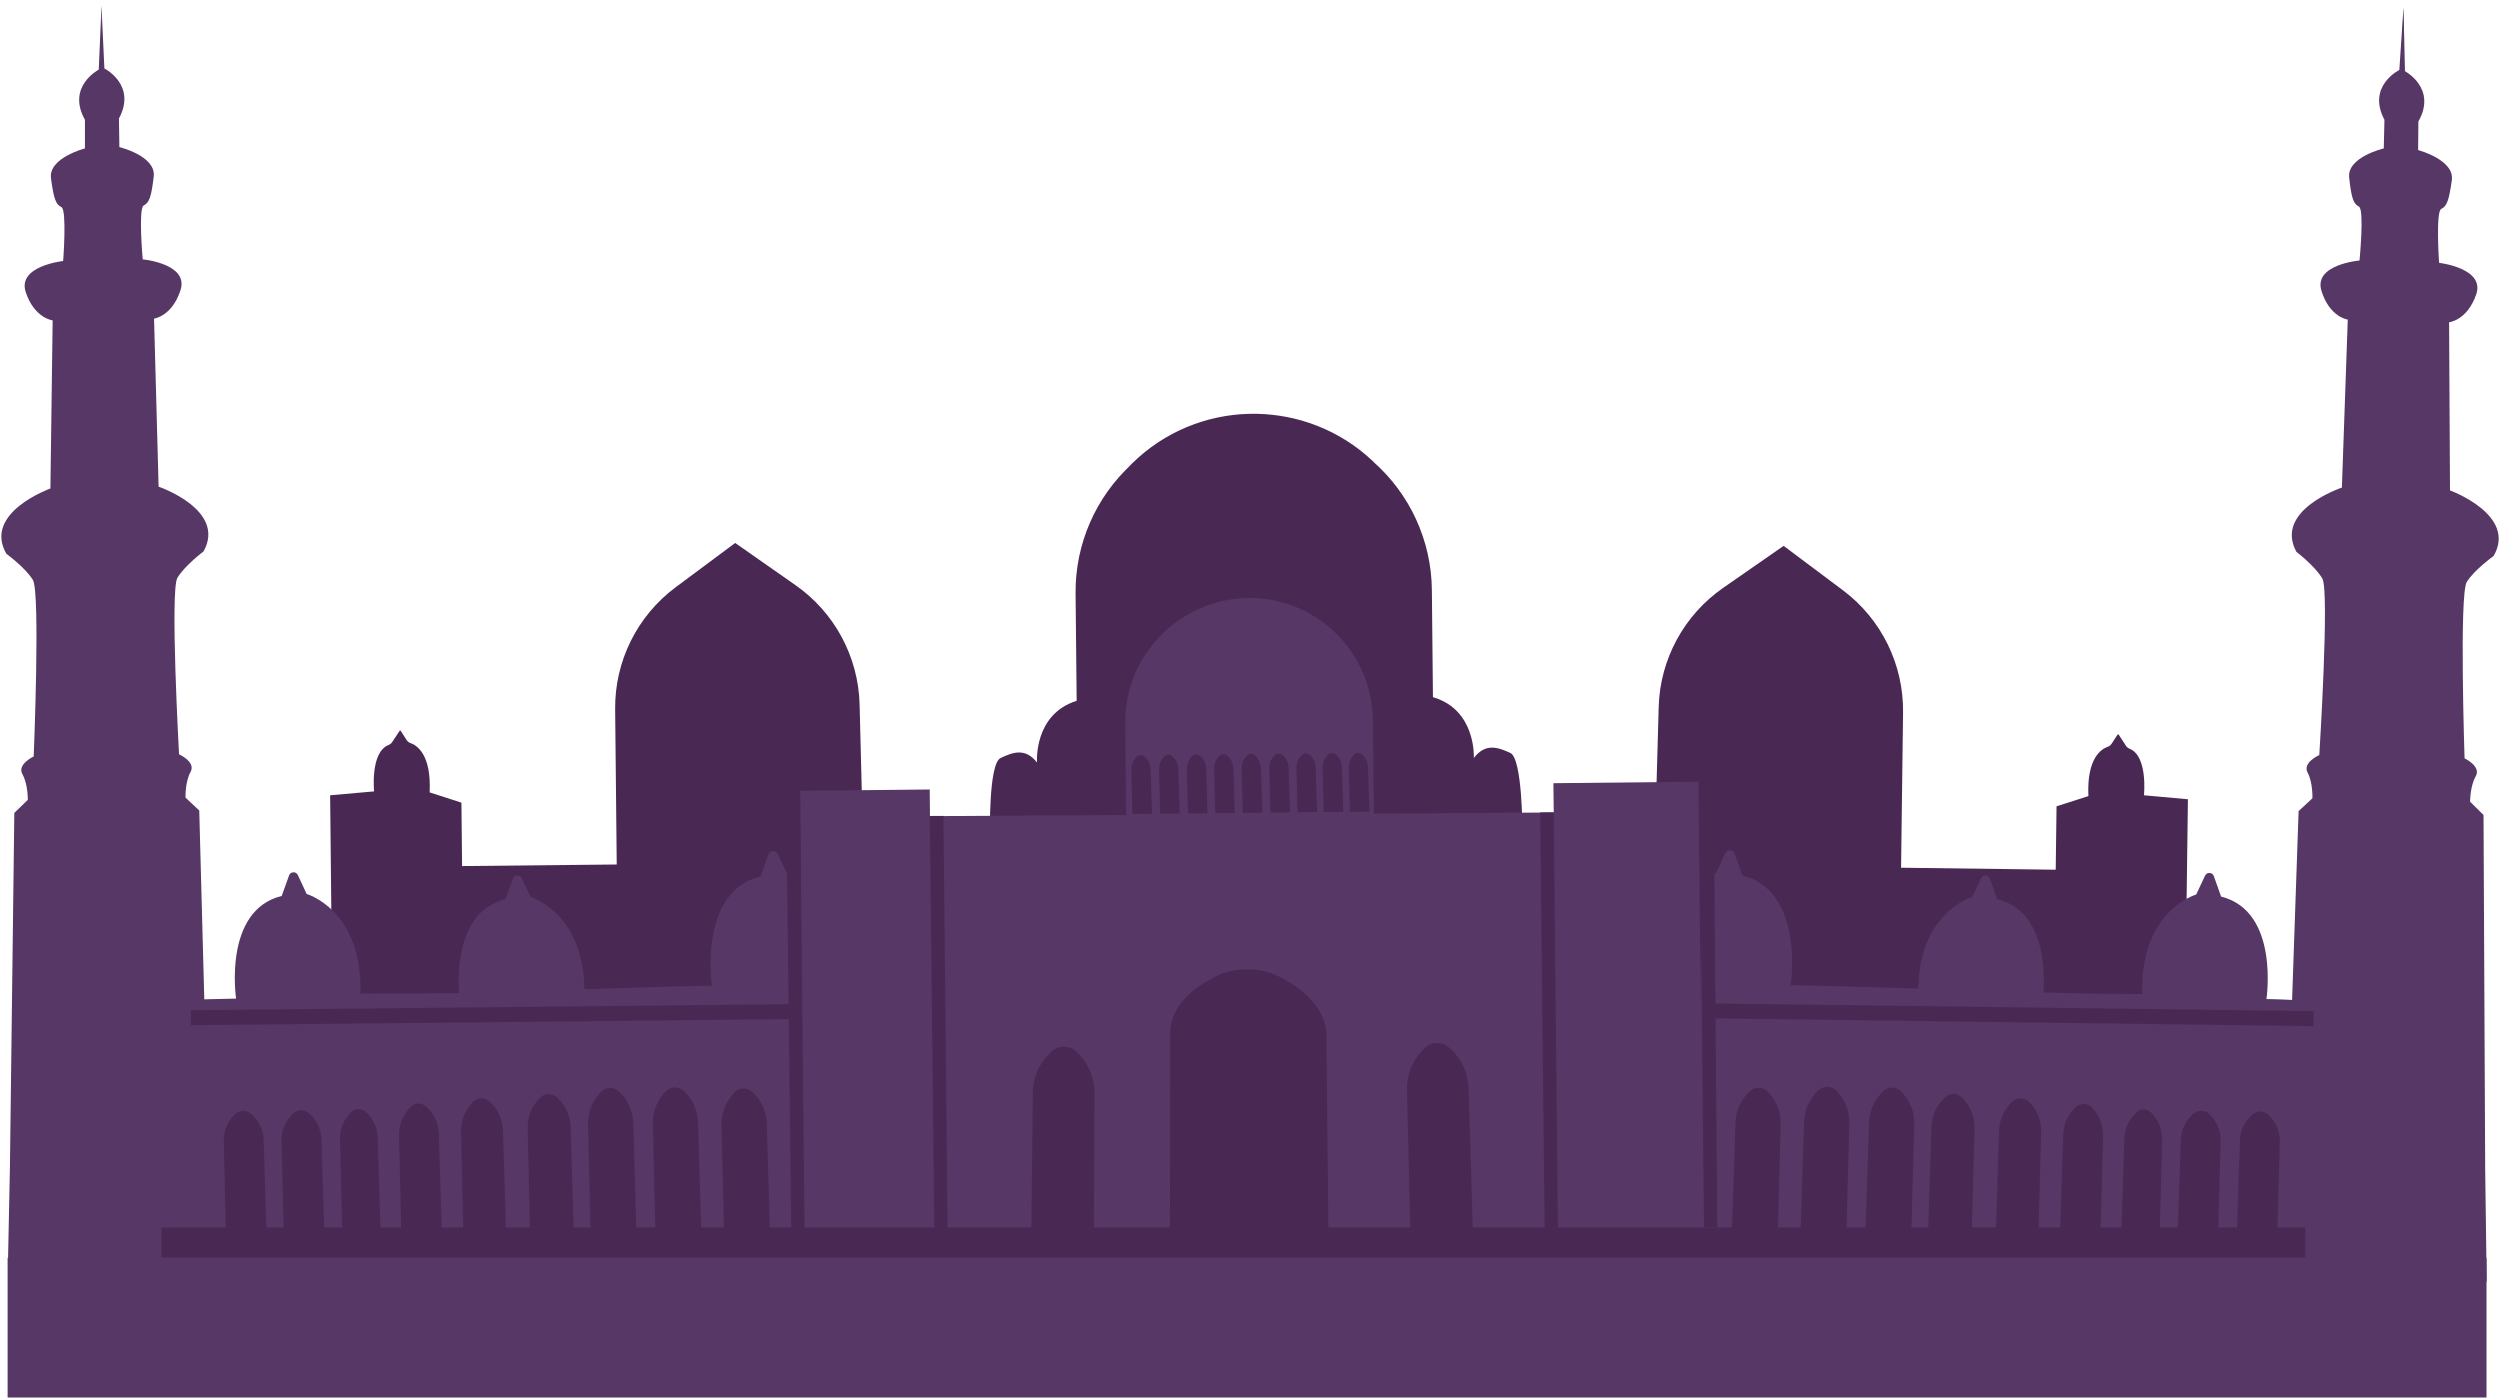 <svg width="302" height="169" viewBox="0 0 302 169" fill="none" xmlns="http://www.w3.org/2000/svg">
<path d="M290.34 0.94L290.52 8.6C290.52 8.6 294.42 10.67 292.14 14.67L292.11 18.13C292.11 18.13 296.53 19.3 296.18 21.77C295.83 24.24 295.58 24.92 294.9 25.24C294.22 25.56 294.64 31.75 294.64 31.75C294.64 31.75 300.21 32.39 299.13 35.55C298.05 38.71 295.85 38.93 295.85 38.93L295.96 59.24C295.96 59.24 304.12 62.22 301.22 67.17C301.22 67.17 298.92 68.81 297.99 70.29C297.06 71.77 297.72 91.61 297.72 91.61C297.72 91.61 299.76 92.57 299.07 93.77C298.38 94.96 298.39 96.85 298.39 96.85L300.01 98.45L300.21 141.2L300.39 154.81L286.54 154.92L284.65 141.82" fill="#573766"/>
<path d="M290.34 0.94L289.84 8.45C289.84 8.45 285.88 10.4 288.04 14.47L287.96 17.93C287.96 17.93 283.51 18.97 283.78 21.45C284.05 23.93 284.29 24.62 284.96 24.96C285.63 25.3 285.03 31.47 285.03 31.47C285.03 31.47 279.45 31.94 280.43 35.13C281.41 38.32 283.61 38.61 283.61 38.61L282.9 58.9C282.9 58.9 274.66 61.63 277.41 66.67C277.41 66.67 279.66 68.38 280.54 69.89C281.42 71.4 280.17 91.21 280.17 91.21C280.17 91.21 278.11 92.11 278.76 93.33C279.41 94.54 279.34 96.43 279.34 96.43L277.67 97.98L276.2 140.7L275.62 154.3L289.46 154.82L291.74 141.78" fill="#573766"/>
<path d="M12.26 0.74L11.93 8.41C11.93 8.41 8.01 10.45 10.26 14.47V17.93C10.26 17.93 5.83 19.07 6.16 21.54C6.49 24.01 6.74 24.7 7.42 25.02C8.1 25.34 7.63 31.53 7.63 31.53C7.63 31.53 2.06 32.12 3.11 35.29C4.16 38.46 6.36 38.7 6.36 38.7L6.09 59.01C6.09 59.01 -2.09 61.93 0.77 66.9C0.77 66.9 3.05 68.56 3.97 70.05C4.89 71.54 4.07 91.38 4.07 91.38C4.07 91.38 2.03 92.33 2.71 93.53C3.39 94.73 3.36 96.62 3.36 96.62L1.73 98.2L1.2 140.94L0.96 152.66L14.79 152.49" fill="#573766"/>
<path d="M12.26 0.74L12.61 8.27C12.61 8.27 16.55 10.25 14.37 14.31L14.42 17.77C14.42 17.77 18.86 18.84 18.57 21.32C18.28 23.8 18.03 24.49 17.36 24.82C16.69 25.16 17.24 31.33 17.24 31.33C17.24 31.33 22.82 31.85 21.81 35.03C20.8 38.21 18.61 38.49 18.61 38.49L19.16 58.79C19.16 58.79 27.38 61.59 24.59 66.61C24.59 66.61 22.33 68.3 21.43 69.8C20.53 71.3 21.63 91.12 21.63 91.12C21.63 91.12 23.69 92.04 23.02 93.25C22.35 94.46 22.41 96.35 22.41 96.35L24.07 97.91L25.21 140.64L26.66 152.87L11.56 152.89L9.67 141.59" fill="#573766"/>
<path d="M263.97 121.92L264.3 96.55L258.99 96.07C258.99 96.07 259.48 91.39 257.3 90.47C257.11 90.39 256.94 90.28 256.83 90.11L255.92 88.72C255.92 88.72 255.85 88.69 255.82 88.72L255.07 89.86C254.96 90.03 254.79 90.16 254.59 90.22C253.87 90.47 252.06 91.56 252.28 96.17L248.43 97.4L248.33 105.06L229.65 104.82L229.89 86.06C229.96 80.27 227.27 74.78 222.63 71.31L215.46 65.94L208.15 71.02C203.42 74.31 200.53 79.65 200.37 85.4L199.97 99.68L200.63 124.29L263.95 121.92H263.97Z" fill="#492954"/>
<path d="M40.14 121.44L39.88 96.07L45.19 95.6C45.19 95.6 44.71 90.92 46.9 90.01C47.09 89.93 47.26 89.82 47.37 89.65L48.29 88.26C48.29 88.26 48.36 88.23 48.39 88.26L49.13 89.41C49.24 89.58 49.41 89.71 49.61 89.77C50.33 90.02 52.13 91.12 51.9 95.72L55.74 96.96L55.82 104.62L74.5 104.43L74.31 85.67C74.25 79.88 76.97 74.4 81.62 70.94L88.81 65.59L96.1 70.69C100.82 73.99 103.69 79.34 103.84 85.09L104.2 99.37L103.47 123.97L40.16 121.42L40.14 121.44Z" fill="#492954"/>
<path d="M130.64 84.78L130.5 71.11C130.44 65.41 132.71 59.929 136.79 55.95C144.61 48.3 156.99 47.969 165.21 55.179L165.85 55.74C170.32 59.66 172.91 65.31 172.97 71.25L173.1 84.219C178.36 85.74 178.04 91.57 178.04 91.57C179.44 89.72 180.97 90.279 182.44 90.95C183.92 91.62 183.9 100.28 183.9 100.28L119.59 100.929C119.59 100.929 119.4 92.269 120.86 91.579C122.32 90.879 123.84 90.29 125.27 92.11C125.27 92.11 124.83 86.29 130.06 84.659L129.93 71.69C129.87 65.74 132.35 60.05 136.74 56.04L137.37 55.469C145.44 48.09 157.83 48.18 165.8 55.67C169.95 59.57 172.33 64.999 172.39 70.7L172.53 84.369" fill="#492954"/>
<path d="M49.9 121.14L55.57 121.01C55.57 121.01 53.96 110.36 61.08 108.61L61.97 106.13C62.14 105.65 62.81 105.619 63.03 106.079L64.09 108.37C64.09 108.37 70.9 110.33 70.58 120.41L82.12 120.36" fill="#573766"/>
<path d="M79.97 119.21L86.01 119.07C86.01 119.07 84.29 107.72 91.88 105.86L92.83 103.22C93.01 102.71 93.73 102.68 93.96 103.17L95.09 105.6L96.78 105.99L96.67 95.53L112.31 95.37L112.34 98.59L187.69 98.15L187.65 94.61L205.17 94.43L205.41 118.54L205.81 157.99L299.96 161.53L2.37 162.31L22.85 120.76L28.52 120.63C28.52 120.63 26.91 109.98 34.03 108.23L34.92 105.75C35.09 105.27 35.76 105.24 35.98 105.7L37.04 107.99C37.04 107.99 43.85 109.95 43.53 120.03L55.07 119.98" fill="#573766"/>
<path d="M124.58 149L124.76 131.97C124.78 130.2 125.5 128.51 126.77 127.28L127.01 127.05C127.82 126.26 129.1 126.23 129.95 126.98C131.39 128.25 132.21 130.07 132.21 131.99L132.14 149.2L124.59 149.01L124.58 149Z" fill="#492954"/>
<path d="M170.37 148.68L169.96 131.65C169.92 129.88 170.58 128.17 171.81 126.89L172.04 126.65C172.82 125.84 174.1 125.76 174.97 126.48C176.45 127.7 177.34 129.49 177.4 131.41L177.93 148.61L170.37 148.69V148.68Z" fill="#492954"/>
<path d="M141.33 148.61L141.36 124.73C141.36 122.25 143.16 119.9 146.35 118.22L146.95 117.9C148.98 116.83 152.22 116.82 154.39 117.9C158.07 119.72 160.2 122.31 160.23 125L160.48 149.13L141.33 148.61Z" fill="#492954"/>
<path d="M27.29 148.89L27.03 137.85C27 136.7 27.43 135.59 28.23 134.76L28.38 134.61C28.89 134.08 29.71 134.03 30.28 134.5C31.24 135.29 31.82 136.45 31.85 137.7L32.19 148.85L27.29 148.9V148.89Z" fill="#492954"/>
<path d="M34.27 148.82L34.01 137.78C33.98 136.63 34.41 135.52 35.21 134.69L35.36 134.54C35.87 134.01 36.69 133.96 37.26 134.43C38.22 135.22 38.8 136.38 38.83 137.63L39.17 148.78L34.27 148.83V148.82Z" fill="#492954"/>
<path d="M41.33 148.75L41.07 137.66C41.04 136.51 41.45 135.39 42.21 134.56L42.35 134.4C42.83 133.87 43.61 133.82 44.15 134.29C45.06 135.08 45.61 136.25 45.64 137.5L45.97 148.7L41.33 148.75Z" fill="#492954"/>
<path d="M48.47 148.88L48.2 137.19C48.17 135.97 48.6 134.8 49.4 133.92L49.55 133.76C50.06 133.2 50.88 133.149 51.45 133.639C52.41 134.479 52.99 135.71 53.02 137.03L53.37 148.84L48.47 148.889V148.88Z" fill="#492954"/>
<path d="M55.97 149.04L55.69 136.75C55.66 135.47 56.11 134.24 56.95 133.32L57.11 133.15C57.64 132.56 58.51 132.51 59.11 133.03C60.12 133.91 60.72 135.21 60.76 136.59L61.13 149L55.98 149.05L55.97 149.04Z" fill="#492954"/>
<path d="M64.03 148.96L63.74 136.35C63.71 135.04 64.17 133.77 65.03 132.83L65.19 132.65C65.74 132.05 66.63 131.99 67.24 132.52C68.28 133.42 68.9 134.75 68.94 136.17L69.31 148.9L64.03 148.95V148.96Z" fill="#492954"/>
<path d="M71.34 149.09L71.03 135.829C71 134.449 71.49 133.119 72.39 132.119L72.56 131.93C73.13 131.3 74.07 131.24 74.71 131.8C75.8 132.75 76.45 134.15 76.5 135.64L76.89 149.03L71.33 149.079L71.34 149.09Z" fill="#492954"/>
<path d="M79.17 149.02L78.86 135.76C78.83 134.38 79.32 133.05 80.22 132.05L80.39 131.86C80.96 131.23 81.9 131.17 82.54 131.73C83.63 132.68 84.28 134.08 84.33 135.57L84.72 148.96L79.16 149.01L79.17 149.02Z" fill="#492954"/>
<path d="M87.47 149.16L87.16 135.9C87.13 134.52 87.62 133.19 88.52 132.19L88.69 132C89.26 131.37 90.2 131.31 90.84 131.87C91.93 132.82 92.58 134.22 92.63 135.71L93.02 149.1L87.46 149.15L87.47 149.16Z" fill="#492954"/>
<path d="M95.59 149.4L97.2 149.38L96.76 105.97L95.07 105.58L95.59 149.4Z" fill="#492954"/>
<path d="M95.963 121.296L23.047 122.034L23.065 123.844L95.981 123.106L95.963 121.296Z" fill="#492954"/>
<path d="M112.87 149.23L114.48 149.21L113.97 98.56L112.32 98.57L112.87 149.23Z" fill="#492954"/>
<path d="M186.59 148.45L188.2 148.43L187.69 98.13L186.05 98.14L186.59 148.45Z" fill="#492954"/>
<path d="M136.05 99.38L135.93 87.36C135.88 82.07 138.64 77.15 143.18 74.43L143.31 74.35C147.86 71.63 153.52 71.53 158.16 74.1C162.85 76.7 165.79 81.62 165.84 86.98L165.97 99.71L136.06 99.38H136.05Z" fill="#573766"/>
<path d="M136.79 98.32L136.66 92.97C136.65 92.41 136.86 91.88 137.24 91.48L137.31 91.41C137.56 91.15 137.96 91.13 138.23 91.36C138.7 91.74 138.97 92.31 138.99 92.91L139.16 98.31L136.79 98.33V98.32Z" fill="#492954"/>
<path d="M140.14 98.29L140.01 92.94C140 92.38 140.21 91.85 140.59 91.45L140.66 91.38C140.91 91.12 141.31 91.1 141.58 91.329C142.05 91.71 142.32 92.28 142.34 92.88L142.51 98.28L140.14 98.3V98.29Z" fill="#492954"/>
<path d="M143.5 98.25L143.37 92.9C143.36 92.34 143.57 91.81 143.95 91.41L144.02 91.34C144.27 91.08 144.67 91.06 144.94 91.29C145.41 91.67 145.68 92.24 145.7 92.84L145.87 98.24L143.5 98.26V98.25Z" fill="#492954"/>
<path d="M146.79 98.22L146.66 92.87C146.65 92.31 146.86 91.78 147.24 91.38L147.31 91.31C147.56 91.05 147.96 91.03 148.23 91.26C148.7 91.64 148.97 92.21 148.99 92.81L149.16 98.21L146.79 98.23V98.22Z" fill="#492954"/>
<path d="M150.12 98.19L149.99 92.84C149.98 92.28 150.19 91.75 150.57 91.35L150.64 91.28C150.89 91.02 151.29 91 151.56 91.23C152.03 91.61 152.3 92.18 152.32 92.78L152.49 98.18L150.12 98.2V98.19Z" fill="#492954"/>
<path d="M153.46 98.15L153.33 92.8C153.32 92.24 153.53 91.71 153.91 91.31L153.98 91.24C154.23 90.98 154.63 90.96 154.9 91.19C155.37 91.57 155.64 92.14 155.66 92.74L155.83 98.14L153.46 98.16V98.15Z" fill="#492954"/>
<path d="M156.74 98.12L156.61 92.77C156.6 92.21 156.81 91.68 157.19 91.28L157.26 91.21C157.51 90.95 157.91 90.93 158.18 91.16C158.65 91.54 158.92 92.11 158.94 92.71L159.11 98.11L156.74 98.13V98.12Z" fill="#492954"/>
<path d="M163.06 98.059L162.93 92.71C162.92 92.15 163.13 91.62 163.51 91.22L163.58 91.15C163.83 90.89 164.23 90.87 164.5 91.1C164.97 91.48 165.24 92.05 165.26 92.65L165.43 98.05L163.06 98.07V98.059Z" fill="#492954"/>
<path d="M159.9 98.09L159.77 92.74C159.76 92.18 159.97 91.65 160.35 91.25L160.42 91.18C160.67 90.92 161.07 90.9 161.34 91.13C161.81 91.51 162.08 92.08 162.1 92.68L162.27 98.08L159.9 98.1V98.09Z" fill="#492954"/>
<path d="M129.65 92.02L129.59 89.35C129.59 89.07 129.69 88.8 129.88 88.6L129.92 88.56C130.04 88.43 130.24 88.42 130.38 88.53C130.61 88.72 130.75 89 130.76 89.3L130.84 92H129.65V92.02Z" fill="#492954"/>
<path d="M172.63 91.59L172.57 88.92C172.57 88.64 172.67 88.37 172.86 88.17L172.9 88.13C173.02 88 173.22 87.989 173.36 88.099C173.59 88.289 173.73 88.57 173.74 88.87L173.82 91.57H172.63V91.59Z" fill="#492954"/>
<path d="M252.4 121.17L246.73 121.03C246.73 121.03 248.37 110.38 241.26 108.61L240.38 106.13C240.21 105.65 239.54 105.619 239.32 106.079L238.25 108.36C238.25 108.36 231.44 110.3 231.73 120.38L220.19 120.3" fill="#573766"/>
<path d="M204.81 149.33L280.24 149.18L279.45 120.87L273.78 120.73C273.78 120.73 275.42 110.08 268.31 108.31L267.43 105.83C267.26 105.35 266.59 105.32 266.37 105.78L265.3 108.06C265.3 108.06 258.49 110 258.78 120.08L247.24 120" fill="#573766"/>
<path d="M222.34 119.15L216.31 119C216.31 119 218.06 107.66 210.48 105.77L209.54 103.13C209.36 102.62 208.64 102.58 208.41 103.08L207.28 105.51L205.59 105.89L205.73 95.43L204.93 157.62L280.6 161.7L279.46 120.87L222.35 119.15H222.34Z" fill="#573766"/>
<path d="M267.96 148.9L268.26 137.86C268.29 136.71 267.86 135.6 267.07 134.77L266.92 134.61C266.41 134.08 265.59 134.03 265.02 134.49C264.06 135.28 263.48 136.44 263.44 137.68L263.07 148.83L267.97 148.89L267.96 148.9Z" fill="#492954"/>
<path d="M260.9 148.81L261.19 137.72C261.22 136.57 260.81 135.45 260.06 134.62L259.92 134.46C259.44 133.93 258.66 133.88 258.12 134.34C257.21 135.13 256.66 136.3 256.62 137.55L256.26 148.75L260.9 148.81Z" fill="#492954"/>
<path d="M253.75 148.92L254.05 137.23C254.08 136.02 253.65 134.84 252.86 133.96L252.71 133.8C252.21 133.24 251.38 133.19 250.81 133.68C249.85 134.51 249.27 135.749 249.23 137.059L248.85 148.869L253.75 148.93V148.92Z" fill="#492954"/>
<path d="M246.25 149.05L246.57 136.76C246.6 135.48 246.15 134.24 245.32 133.32L245.16 133.15C244.63 132.56 243.76 132.51 243.16 133.02C242.15 133.9 241.54 135.19 241.49 136.57L241.09 148.98L246.24 149.05H246.25Z" fill="#492954"/>
<path d="M238.19 148.95L238.52 136.34C238.55 135.03 238.09 133.76 237.24 132.81L237.08 132.63C236.54 132.03 235.64 131.97 235.03 132.5C233.99 133.4 233.37 134.73 233.32 136.15L232.91 148.88L238.19 148.95Z" fill="#492954"/>
<path d="M230.89 149.059L231.24 135.8C231.28 134.42 230.79 133.09 229.89 132.09L229.72 131.9C229.15 131.27 228.21 131.2 227.57 131.76C226.48 132.7 225.82 134.099 225.77 135.599L225.34 148.99L230.89 149.059Z" fill="#492954"/>
<path d="M223.05 148.96L223.4 135.699C223.44 134.319 222.95 132.99 222.05 131.99L221.88 131.8C221.31 131.17 220.37 131.099 219.73 131.659C218.64 132.599 217.98 134 217.93 135.5L217.5 148.889L223.05 148.96Z" fill="#492954"/>
<path d="M214.76 149.079L215.11 135.82C215.15 134.44 214.66 133.11 213.76 132.11L213.59 131.92C213.02 131.29 212.08 131.22 211.44 131.78C210.35 132.72 209.69 134.119 209.64 135.619L209.21 149.01L214.76 149.079Z" fill="#492954"/>
<path d="M207.45 148.25L205.84 148.27L205.4 104.85L207.09 104.43L207.45 148.25Z" fill="#492954"/>
<path d="M206.559 123.018L279.473 123.96L279.496 122.15L206.582 121.208L206.559 123.018Z" fill="#492954"/>
<path d="M275.1 148.99L275.4 137.95C275.43 136.8 275 135.69 274.21 134.86L274.06 134.7C273.55 134.17 272.73 134.12 272.16 134.58C271.2 135.37 270.62 136.53 270.58 137.77L270.21 148.92L275.11 148.98L275.1 148.99Z" fill="#492954"/>
<path d="M300.37 151.93H0.92V168.82H300.37V151.93Z" fill="#573766"/>
<path d="M278.49 148.27H19.51V151.93H278.49V148.27Z" fill="#492954"/>
</svg>
